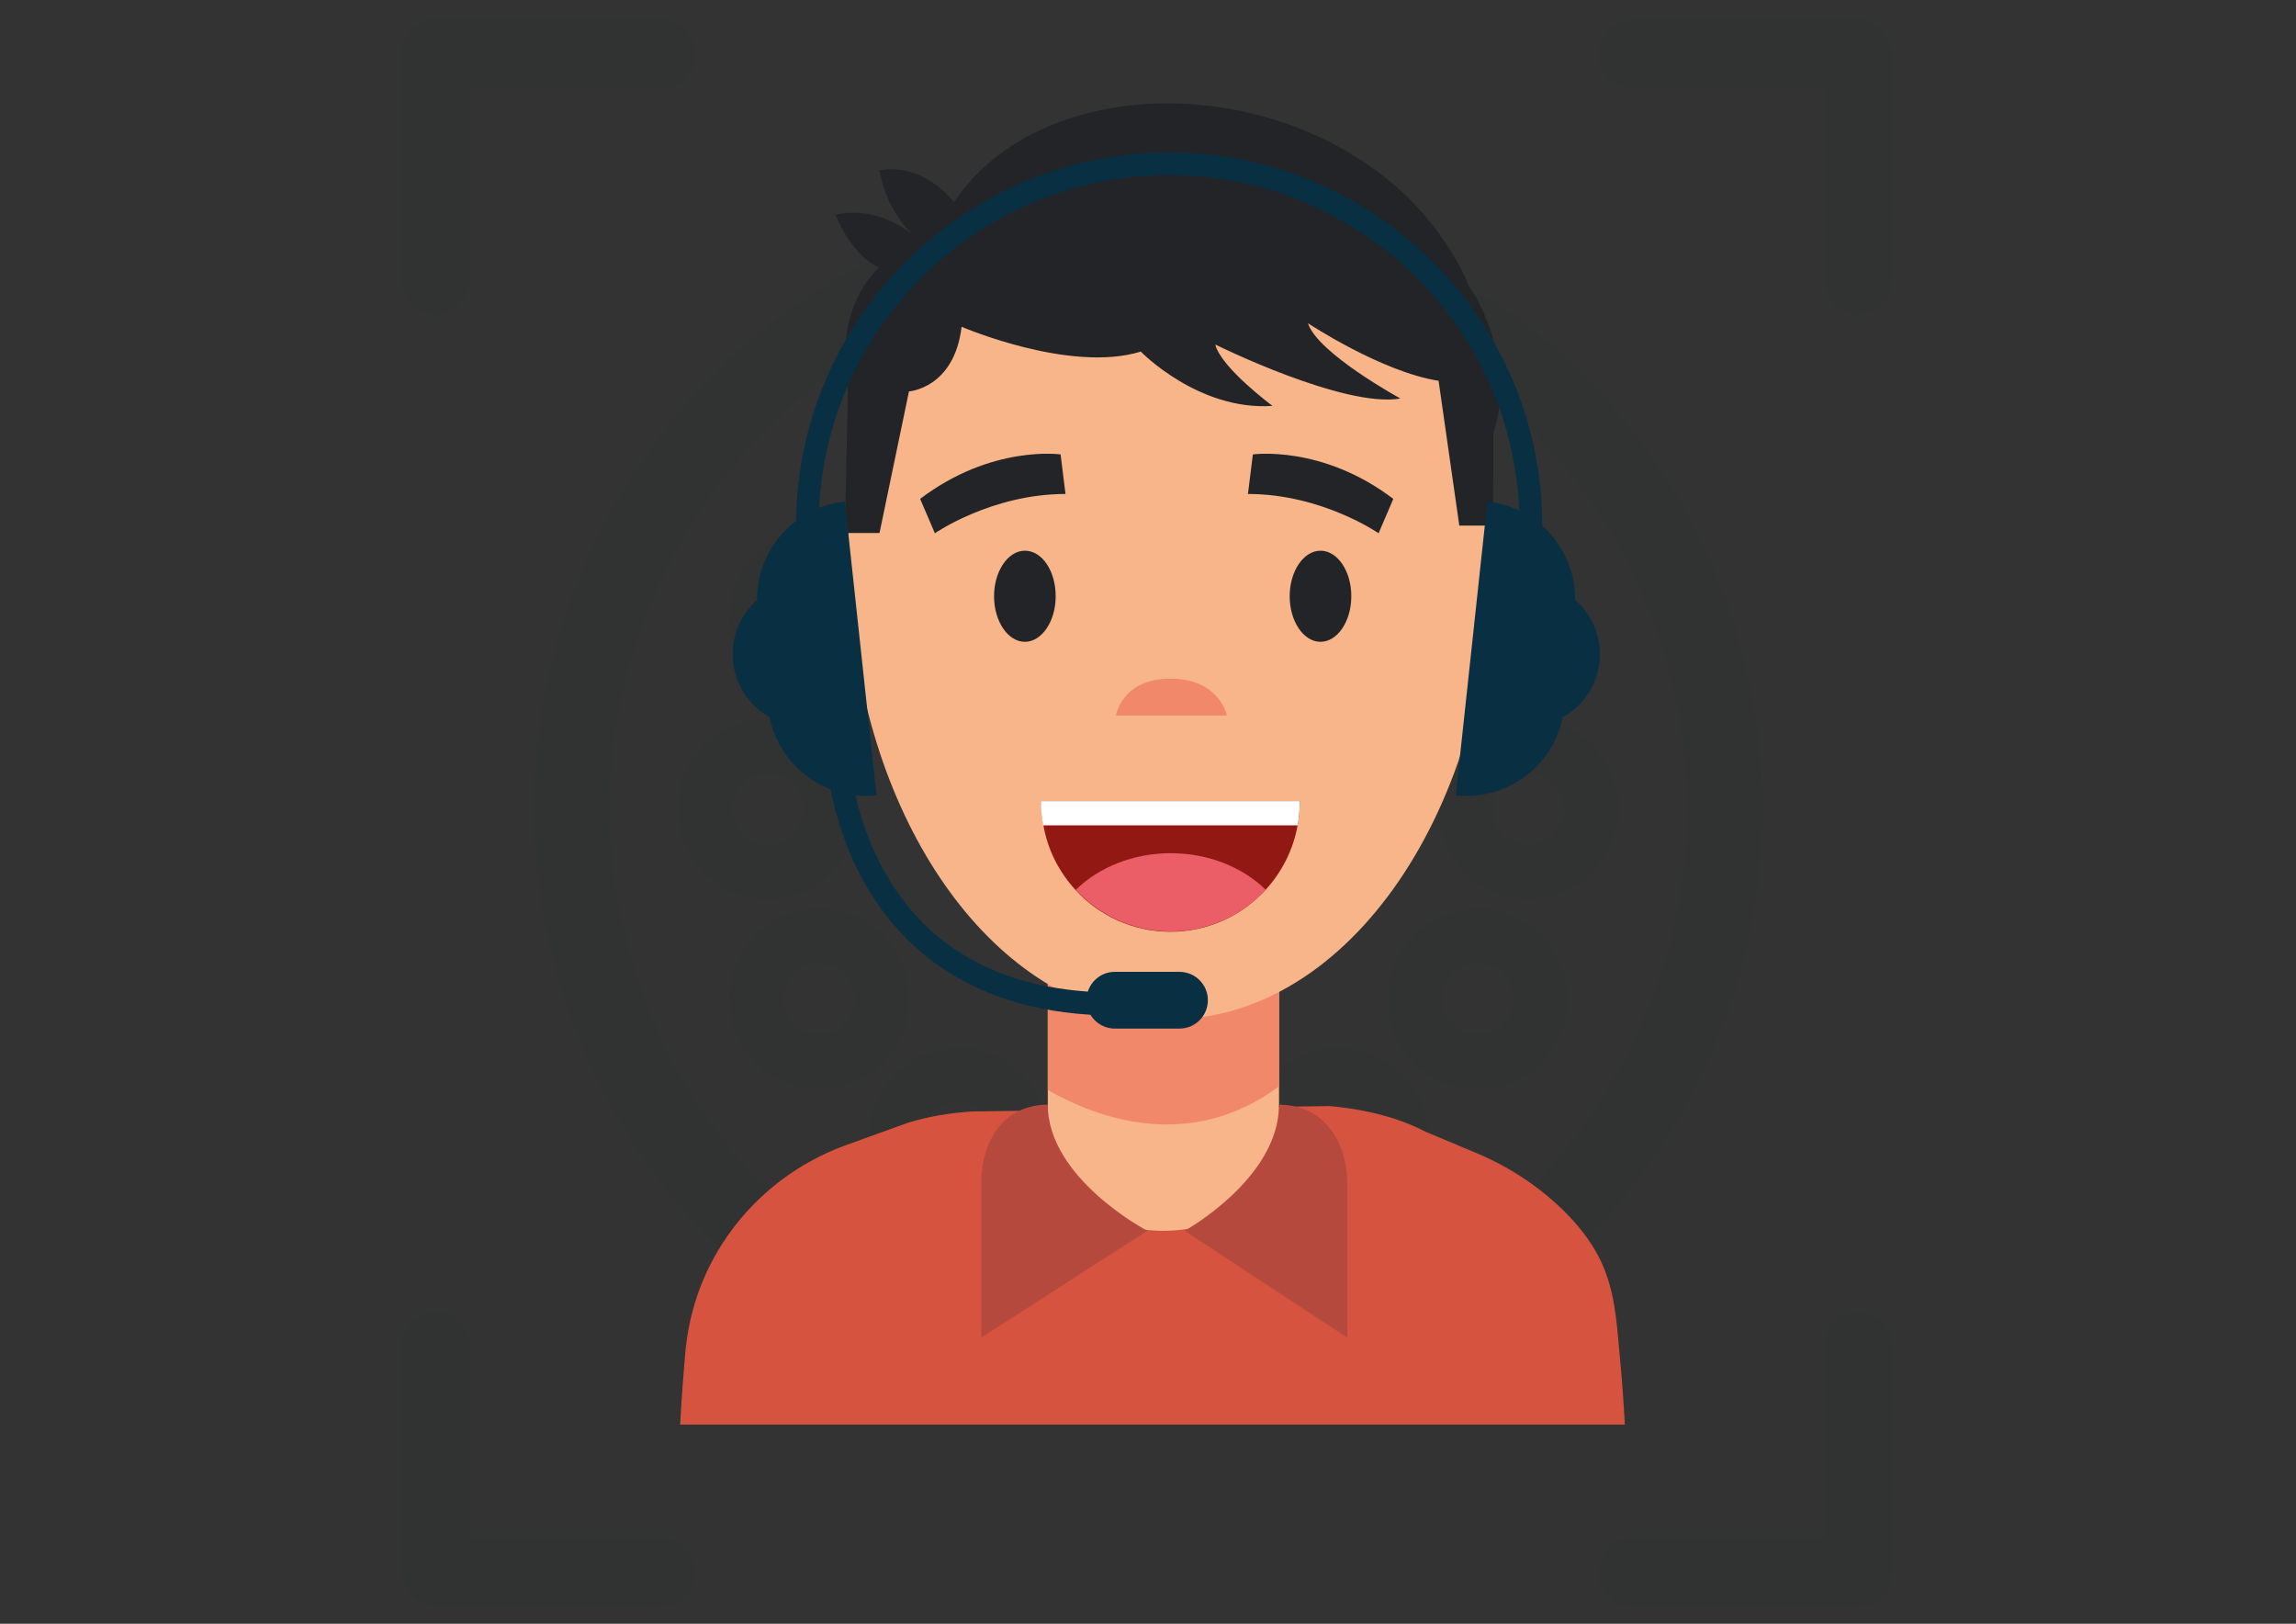 <svg xmlns="http://www.w3.org/2000/svg" xml:space="preserve" id="Calque_1" x="0" y="0" version="1.1" viewBox="0 0 841.9 595.3"><rect x="0" y="0" width="841.9" height="595.3" fill="#333333" stroke="none"/><style>.st1{fill:#232427}.st3{fill:#f8b589}.st4{fill:#f1886a}.st8{fill:#b5493d}.st9{fill:#092f43}</style><g style="opacity:.1"><path d="M420.7 521.7c-39 0-77.5-10.2-112.2-30.3-52.1-30.1-89.3-78.6-104.9-136.7C188 296.6 196 236 226.1 183.9c30.1-52.1 78.6-89.3 136.7-104.9 58.1-15.6 118.7-7.6 170.8 22.5 52.1 30.1 89.3 78.6 104.9 136.7C654 296.3 646 357 615.9 409.1c-30.1 52.1-78.6 89.3-136.7 104.9-19.3 5.1-39 7.7-58.5 7.7m.6-422.6c-17.1 0-34.4 2.3-51.4 6.8-50.9 13.6-93.5 46.3-119.8 92-26.4 45.7-33.4 98.8-19.7 149.8 13.6 50.9 46.3 93.5 92 119.8 45.7 26.4 98.8 33.4 149.8 19.7 50.9-13.6 93.5-46.3 119.8-92 26.4-45.7 33.4-98.8 19.7-149.8-13.6-50.9-46.3-93.5-92-119.8-30.4-17.5-64.2-26.5-98.4-26.5" class="st1"/><path d="M421 190.1c-18.2 0-33-14.8-33-33s14.8-33 33-33 33 14.8 33 33-14.8 33-33 33m0-46.1c-7.3 0-13.2 5.9-13.2 13.2 0 7.3 5.9 13.2 13.2 13.2 7.3 0 13.2-5.9 13.2-13.2 0-7.3-5.9-13.2-13.2-13.2M351.4 208.8c-2.9 0-5.8-.4-8.6-1.1-8.5-2.3-15.6-7.7-20-15.4-9.1-15.8-3.7-36 12.1-45.1 7.6-4.4 16.5-5.6 25-3.3s15.6 7.7 20 15.4c4.4 7.6 5.6 16.5 3.3 25s-7.7 15.6-15.4 20c-5.1 3-10.7 4.5-16.4 4.5m-.1-46.2c-2.3 0-4.5.6-6.6 1.8-6.3 3.6-8.4 11.7-4.8 18 1.8 3 4.6 5.2 8 6.1 3.4.9 6.9.4 10-1.3 3-1.8 5.2-4.6 6.1-8 .9-3.4.4-6.9-1.3-10-1.8-3-4.6-5.2-8-6.1-1.1-.3-2.2-.5-3.4-.5M300.3 259.8c-5.7 0-11.4-1.5-16.4-4.4-7.6-4.4-13.1-11.5-15.4-20-2.3-8.5-1.1-17.4 3.3-25 4.4-7.6 11.5-13.1 20-15.4 8.5-2.3 17.4-1.1 25 3.3 15.8 9.1 21.2 29.3 12.1 45.1-4.4 7.6-11.5 13.1-20 15.4-2.9.7-5.8 1-8.6 1m0-46.1c-1.1 0-2.3.2-3.4.5-3.4.9-6.2 3.1-8 6.1-1.8 3-2.2 6.6-1.3 10s3.1 6.2 6.1 8c3 1.8 6.6 2.2 10 1.3 3.4-.9 6.2-3.1 8-6.1 3.6-6.3 1.5-14.4-4.8-18-2-1.3-4.3-1.8-6.6-1.8M281.6 329.5c-18.2 0-33-14.8-33-33s14.8-33 33-33 33 14.8 33 33-14.8 33-33 33m0-46.1c-7.3 0-13.2 5.9-13.2 13.2s5.9 13.2 13.2 13.2c7.3 0 13.2-5.9 13.2-13.2s-5.9-13.2-13.2-13.2M300.4 399.2c-2.9 0-5.8-.4-8.6-1.1-8.5-2.3-15.6-7.7-20-15.4-4.4-7.6-5.6-16.5-3.3-25s7.7-15.6 15.4-20c7.6-4.4 16.5-5.6 25-3.3s15.6 7.7 20 15.4c9.1 15.8 3.7 36-12.1 45.1-5.1 2.8-10.7 4.3-16.4 4.3m-.1-46.2c-2.3 0-4.5.6-6.6 1.8-3 1.8-5.2 4.6-6.1 8s-.4 6.9 1.3 10 4.6 5.2 8 6.1c3.4.9 6.9.4 10-1.3 6.3-3.6 8.4-11.7 4.8-18-1.8-3-4.6-5.2-8-6.1-1.1-.3-2.3-.5-3.4-.5M351.3 450.3c-5.7 0-11.4-1.5-16.4-4.4-15.8-9.1-21.2-29.3-12.1-45.1 4.4-7.6 11.5-13.1 20-15.4 8.5-2.3 17.4-1.1 25 3.3 7.6 4.4 13.1 11.5 15.4 20s1.1 17.4-3.3 25c-4.4 7.6-11.5 13.1-20 15.4-2.9.8-5.8 1.2-8.6 1.2m-11.4-39.6c-3.6 6.3-1.5 14.4 4.8 18 3 1.8 6.6 2.2 10 1.3 3.4-.9 6.2-3.1 8-6.1 1.8-3 2.2-6.6 1.3-10-.9-3.4-3.1-6.2-6.1-8-3-1.8-6.6-2.2-10-1.3-3.4.8-6.2 3-8 6.1M421 468.9c-18.2 0-33-14.8-33-33s14.8-33 33-33 33 14.8 33 33-14.8 33-33 33m0-46.1c-7.3 0-13.2 5.9-13.2 13.2 0 7.3 5.9 13.2 13.2 13.2 7.3 0 13.2-5.9 13.2-13.2 0-7.3-5.9-13.2-13.2-13.2M490.8 450.2c-11.4 0-22.5-5.9-28.6-16.5-9.1-15.8-3.7-36 12.1-45.1 7.6-4.4 16.5-5.6 25-3.3s15.6 7.7 20 15.4c4.4 7.6 5.6 16.5 3.3 25s-7.7 15.6-15.4 20c-5.2 3.1-10.8 4.5-16.4 4.5m-11.5-26.4c3.6 6.3 11.7 8.5 18 4.8 3-1.8 5.2-4.6 6.1-8 .9-3.4.4-6.9-1.3-10-1.8-3-4.6-5.2-8-6.1-3.4-.9-6.9-.4-10 1.3-6.2 3.7-8.4 11.7-4.8 18M541.7 399.2c-5.7 0-11.4-1.5-16.4-4.4-7.6-4.4-13.1-11.5-15.4-20-2.3-8.5-1.1-17.4 3.3-25 4.4-7.6 11.5-13.1 20-15.4 8.5-2.3 17.4-1.1 25 3.3 15.8 9.1 21.2 29.3 12.1 45.1-4.4 7.6-11.5 13.1-20 15.4-2.8.7-5.7 1-8.6 1m.1-46.2c-1.1 0-2.3.2-3.4.5-3.4.9-6.2 3.1-8 6.1-1.8 3-2.2 6.6-1.3 10 .9 3.4 3.1 6.2 6.1 8 3 1.8 6.6 2.2 10 1.3 3.4-.9 6.2-3.1 8-6.1 3.6-6.3 1.5-14.4-4.8-18-2.1-1.2-4.3-1.8-6.6-1.8M560.4 329.5c-18.2 0-33-14.8-33-33s14.8-33 33-33 33 14.8 33 33-14.8 33-33 33m0-46.1c-7.3 0-13.2 5.9-13.2 13.2s5.9 13.2 13.2 13.2c7.3 0 13.2-5.9 13.2-13.2s-5.9-13.2-13.2-13.2M541.8 259.8c-2.9 0-5.8-.4-8.6-1.1-8.5-2.3-15.6-7.7-20-15.4-4.4-7.6-5.6-16.5-3.3-25s7.7-15.6 15.4-20c7.6-4.4 16.5-5.6 25-3.3s15.6 7.7 20 15.4c9.1 15.8 3.7 36-12.1 45.1-5 2.8-10.7 4.3-16.4 4.3m-.1-46.1c-2.3 0-4.5.6-6.6 1.8-3 1.8-5.2 4.6-6.1 8s-.4 6.9 1.3 10c1.8 3 4.6 5.2 8 6.1 3.4.9 6.9.4 10-1.3 6.3-3.6 8.4-11.7 4.8-18-1.8-3-4.6-5.2-8-6.1-1.1-.4-2.2-.5-3.4-.5M490.7 208.8c-5.7 0-11.4-1.5-16.4-4.4-15.8-9.1-21.2-29.3-12.1-45.1s29.3-21.2 45.1-12.1c7.6 4.4 13.1 11.5 15.4 20 2.3 8.5 1.1 17.4-3.3 25-4.4 7.6-11.5 13.1-20 15.4-3 .8-5.9 1.2-8.7 1.2m.1-46.2c-4.6 0-9 2.4-11.4 6.6-3.6 6.3-1.5 14.4 4.8 18 3 1.8 6.6 2.2 10 1.3 3.4-.9 6.2-3.1 8-6.1 1.8-3 2.2-6.6 1.3-10-.9-3.4-3.1-6.2-6.1-8-2.2-1.2-4.4-1.8-6.6-1.8M681.5 588.8h-82.9c-6.9 0-12.4-5.6-12.4-12.4s5.6-12.4 12.4-12.4h82.9c6.9 0 12.4 5.6 12.4 12.4s-5.6 12.4-12.4 12.4" class="st1"/><path d="M681.5 588.8c-6.9 0-12.4-5.6-12.4-12.4v-82.9c0-6.9 5.6-12.4 12.4-12.4s12.4 5.6 12.4 12.4v82.9c0 6.8-5.6 12.4-12.4 12.4M159.9 588.8c-6.9 0-12.4-5.6-12.4-12.4v-82.9c0-6.9 5.6-12.4 12.4-12.4 6.9 0 12.4 5.6 12.4 12.4v82.9c0 6.8-5.6 12.4-12.4 12.4" class="st1"/><path d="M242.8 588.8h-82.9c-6.9 0-12.4-5.6-12.4-12.4s5.6-12.4 12.4-12.4h82.9c6.9 0 12.4 5.6 12.4 12.4s-5.5 12.4-12.4 12.4M242.8 32.3h-82.9c-6.9 0-12.4-5.6-12.4-12.4S153 7.4 159.9 7.4h82.9c6.9 0 12.4 5.6 12.4 12.4s-5.5 12.5-12.4 12.5" class="st1"/><path d="M159.9 115.2c-6.9 0-12.4-5.6-12.4-12.4v-83c0-6.9 5.6-12.4 12.4-12.4 6.9 0 12.4 5.6 12.4 12.4v82.9c0 6.9-5.6 12.5-12.4 12.5M681.5 115.2c-6.9 0-12.4-5.6-12.4-12.4v-83c0-6.9 5.6-12.4 12.4-12.4s12.4 5.6 12.4 12.4v82.9c0 6.9-5.6 12.5-12.4 12.5" class="st1"/><path d="M681.5 32.3h-82.9c-6.9 0-12.4-5.6-12.4-12.4s5.6-12.4 12.4-12.4h82.9c6.9 0 12.4 5.6 12.4 12.4s-5.6 12.4-12.4 12.4" class="st1"/></g><path d="M595.8 522.3H249.4c.5-9.5 1.2-18.5 1.9-26.7.1-.8.2-1.7.3-2.5 3.8-33.2 26.4-61.2 57.6-72.9l17.1-6.2 7-2.5c6.6-2 14.2-3.4 22.9-4l131.3-2c14.2 1.3 25.8 4.5 35.2 9.4L542 423c12.2 5.2 23.4 12.7 32.7 22.2 16.6 17.2 17.4 31 19.2 51.6.8 7.9 1.4 16.4 1.9 25.5" style="fill:#d5533f"/><path d="M469 324.7v110.5c-28.3 21.4-56.5 21.4-84.8 0V324.7z" class="st3"/><path d="M469 328.9v69.4c-33.1 24.5-67.4 11.3-84.8 1.3v-70.7z" class="st4"/><path d="M547.6 200.6c0 95.6-53 173.1-118.4 173.1-58.9 0-107.7-62.8-116.8-145.1-1-9.1-1.5-18.4-1.5-27.9 0-22.1 2.8-43.3 8-62.8.4-1.5.8-3 1.3-4.6 0 0 25.9-53.1 106.5-53.1s111.8 53.1 111.8 53.1c5.8 20.6 9.1 43.4 9.1 67.3" class="st3"/><path d="M409.2 262.3s2.1-13.5 20-13.5c18 0 20.7 13.5 20.7 13.5z" class="st4"/><path d="M476.6 294.1c0 2.9-.3 5.7-.8 8.5-1.6 9-5.8 17.2-11.8 23.7-8.7 9.4-21.1 15.3-34.8 15.3-13.8 0-26.2-5.9-34.8-15.3-6-6.5-10.2-14.6-11.8-23.7-.5-2.8-.8-5.6-.8-8.5v-.4h94.8z" style="fill:#921913"/><path d="M476.6 294.1c0 2.9-.3 5.7-.8 8.5h-93.3c-.5-2.8-.8-5.6-.8-8.5v-.4h94.8c.1.1.1.2.1.4" style="fill:#fff"/><path d="M464.1 326.2c-8.7 9.4-21.1 15.3-34.8 15.3-13.8 0-26.2-5.9-34.8-15.3 8.4-8.2 20.9-13.4 34.8-13.4 13.9 0 26.4 5.2 34.8 13.4" style="fill:#eb5d67"/><path d="M495.5 218.6c0 9.2-5.1 16.7-11.3 16.7-6.2 0-11.3-7.5-11.3-16.7s5.1-16.7 11.3-16.7c6.2 0 11.3 7.4 11.3 16.7M387.1 218.6c0 9.2-5.1 16.7-11.3 16.7-6.2 0-11.3-7.5-11.3-16.7s5.1-16.7 11.3-16.7c6.3 0 11.3 7.4 11.3 16.7M388.9 166.6s-25.3-3.6-51.5 16.3l5.4 12.6s20.8-14.4 47.9-14.4zM459.4 166.6s25.3-3.6 51.5 16.3l-5.4 12.6s-20.8-14.4-47.9-14.4z" class="st1"/><path d="M384.2 405c-16.1 0-24.4 13.1-24.4 29.2v56.2l60.9-39.2c0 .1-36.5-19.1-36.5-46.2M469 405c16.1 0 25 13.1 25 29.2v56.2l-59.6-39.2c-.1.1 34.6-19.1 34.6-46.2" class="st8"/><path d="M538.4 104.6c-3.5-9.8-13.9-25.5-27.5-37.1-48.8-41.4-130.2-39.5-161.1 6.6 0 0-10.6-14.5-27.3-11.7 0 0 1.7 13.6 12.1 23.5-4.8-3.7-15.3-10-28.3-7.2 0 0 6 15.2 16 19.3-8 8-15.3 22-11.4 45.5l-1.1 51.9h12.7l10.8-51.9s16.6-1.1 19.3-23.7c0 0 39.7 17.1 65.7 9.1 0 0 21.2 21.8 48.3 19.9 0 0-18.8-13.9-21-22.5 0 0 47.2 23.4 67.9 19.8 0 0-30.4-16.6-33.9-27.6 0 0 27.1 17.9 47.9 21.1l7.6 53.1h12.4l.1-34.1c7.4-21.3-2.6-45-9.2-54" class="st1"/><path d="M533.8 291.6c19.8 2.1 37.6-12.2 39.7-32l3.9-36c2.1-19.8-12.2-37.6-32-39.7z" class="st9"/><path d="M559.7 213.5c1.1 0 2.2 0 3.4.1 14.5 1.6 25 14.6 23.4 29.1-1.6 14.5-14.6 25-29.1 23.4-1.1-.1-2.2-.3-3.3-.6zM321.4 291.6c-19.8 2.1-37.6-12.2-39.7-32l-3.9-36c-2.1-19.8 12.2-37.6 32-39.7z" class="st9"/><path d="M295.6 213.5c-1.1 0-2.2 0-3.4.1-14.5 1.6-25 14.6-23.4 29.1 1.6 14.5 14.6 25 29.1 23.4 1.1-.1 2.2-.3 3.3-.6zM565.5 192.7h-8.3c0-70.9-57.6-128.5-128.5-128.5s-128.5 57.6-128.5 128.5h-8.3c0-75.4 61.4-136.8 136.8-136.8s136.8 61.3 136.8 136.8M409.1 372.3c-53.8 0-79.9-26.6-92.3-49-13.4-24-14-47.8-14-48.8l8.3-.2c0 .2.7 22.9 13.2 45.2 16.5 29.5 45.1 44.4 85 44.4v8.4z" class="st9"/><path d="M432.5 377.1h-23.7c-5.7 0-10.4-4.6-10.4-10.4 0-5.7 4.6-10.4 10.4-10.4h23.7c5.7 0 10.4 4.6 10.4 10.4 0 5.7-4.6 10.4-10.4 10.4" class="st9"/></svg>